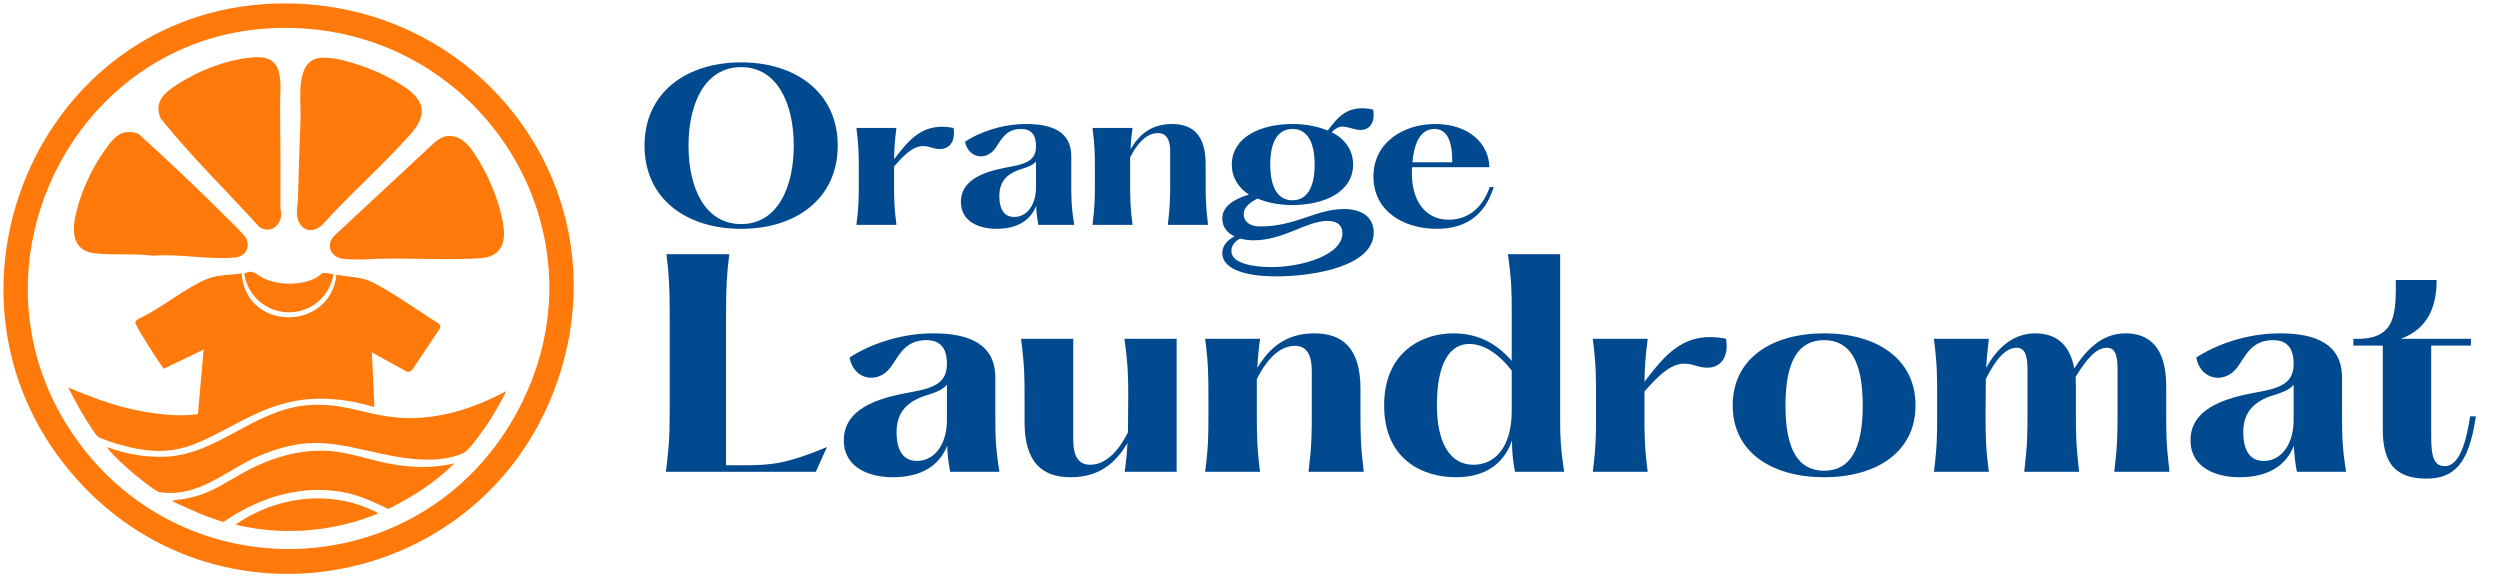 <svg width="901" height="209" viewBox="0 0 901 209" fill="none" xmlns="http://www.w3.org/2000/svg">
<g clip-path="url(#clip0_468_42)">
<path d="M98.207 1.324C171.236 -1.617 224.989 67.162 200.959 137.222C175.099 212.621 77.223 231.613 25.433 170.127C-28.843 105.691 13.751 4.723 98.207 1.324ZM98.099 10.153C26.782 13.425 -13.86 95.083 25.189 154.889C63.802 214.025 150.399 211.794 185.338 150.336C222.613 84.774 172.645 6.735 98.099 10.153Z" fill="#FF7A0B"/>
<path d="M87.112 98.524C88.423 119.482 119.032 119.654 121.28 98.942C125.296 99.903 130.033 99.693 133.788 101.503C139.784 104.396 148.312 110.26 154.101 114.037C154.824 114.51 158.299 116.628 158.505 117.055C158.733 117.528 158.715 118.007 158.473 118.468L148.625 133.176C148.06 133.919 147.391 134.27 146.464 133.873L134.032 127.012L134.926 146.676C132.13 145.978 129.321 145.145 126.471 144.663C112.043 142.215 101.596 144.344 88.742 150.806C71.519 159.463 64.08 166.156 43.293 160.287C41.765 159.855 36.176 158.156 35.22 157.329C34.221 156.464 31.415 151.904 30.54 150.502C28.346 146.989 26.521 143.253 24.528 139.631C32.859 143.171 41.382 146.367 50.332 148.07C57.131 149.365 64.509 150.225 71.336 149.253L73.388 125.985L58.983 132.892C57.56 131.062 48.605 117.248 48.78 116.204C48.9 115.493 49.629 115.088 50.203 114.759C58.281 111.078 67.128 103.379 75.218 100.317C78.775 98.969 83.339 99.168 87.109 98.518L87.112 98.524Z" fill="#FF7A0B"/>
<path d="M45.23 47.662C46.758 47.419 48.554 47.626 49.963 48.253C61.005 58.342 72.083 68.724 82.653 79.377C84.019 80.754 88.334 84.774 88.894 86.229C90.165 89.531 88.208 92.454 84.761 92.797C75.5 93.724 64.6 91.365 55.142 92.161C48.402 91.309 41.134 92.01 34.381 91.32C26.646 90.533 25.847 84.509 27.123 78.123C28.768 69.899 32.976 60.733 37.873 53.963C39.68 51.468 41.94 48.181 45.227 47.659L45.23 47.662Z" fill="#FF7A0B"/>
<path d="M160.826 49.076C166.931 48.173 170.442 54.321 173.142 58.866C176.974 65.318 180.645 74.727 181.528 82.2C182.243 88.268 179.867 92.603 173.329 93.039C162.788 93.74 151.2 93.156 140.559 93.186C135.092 93.202 129.24 93.846 123.757 93.288C119.248 92.828 117.201 88.385 120.45 84.973L156.888 51.094C157.938 50.26 159.495 49.276 160.829 49.079L160.826 49.076Z" fill="#FF7A0B"/>
<path d="M115.039 20.884C121.133 20.004 133.713 24.57 139.244 27.514C148.295 32.33 157.282 37.671 148.246 48.001C138.31 59.358 126.361 69.67 116.238 80.942C112.168 84.843 107.499 82.734 107.025 77.258C106.85 75.258 107.343 73.403 107.388 71.579C107.626 61.862 107.964 52.215 108.313 42.536C108.546 36.089 106.239 22.156 115.042 20.884L115.039 20.884Z" fill="#FF7A0B"/>
<path d="M38.795 161.172C45.288 163.717 52.972 164.926 59.977 164.575C78.319 163.662 91.447 147.872 110.313 146.096C122.21 144.976 129.076 148.506 139.914 150.121C154.538 152.298 169.567 147.978 182.271 140.993C182.648 141.453 177.257 150.372 176.568 151.438C175.06 153.78 169.265 162.172 167.198 163.173C159.003 167.14 146.93 165.599 138.374 163.727C120.458 159.808 111.272 156.722 93.236 164.352C81.442 169.341 71.8 179.513 57.518 177.366C55.825 177.112 48.502 171.008 46.813 169.525C44.549 167.533 40.99 164.357 39.206 162.035C38.984 161.748 38.66 161.664 38.795 161.172Z" fill="#FF7A0B"/>
<path d="M91.994 20.619C103.178 20.026 100.849 30.735 100.938 38.173C101.082 50.392 101.103 62.691 101.059 74.922C101.055 75.68 101.374 76.377 101.35 77.189C101.227 81.471 97.237 84.401 93.441 81.792C81.663 68.745 68.884 56.44 57.932 42.727C55.326 36.769 59.197 33.493 63.702 30.546C71.598 25.387 82.516 21.122 91.994 20.619Z" fill="#FF7A0B"/>
<path d="M163.732 166.975C156.932 173.876 148.608 179.098 139.981 183.422C135.262 181.244 130.567 178.901 125.445 177.755C109.37 174.161 93.739 179.015 80.519 188.114C74.238 186.33 68.389 183.502 62.473 180.83C62.062 180.435 62.502 180.312 62.902 180.268C74.96 178.999 78.949 175.003 88.901 169.715C98.854 164.426 109.829 161.328 121.176 162.789C127.676 163.624 133.938 165.935 140.374 167.126C148.164 168.566 155.982 168.879 163.732 166.981L163.732 166.975Z" fill="#FF7A0B"/>
<path d="M136.171 184.87C136.161 185.271 135.355 185.418 135.017 185.554C119.178 191.799 101.453 193.085 84.867 189.077C99.767 178.684 119.787 176.238 136.171 184.87Z" fill="#FF7A0B"/>
<path d="M120.116 98.953C119.364 104.553 115.1 109.635 109.809 111.551C99.989 115.108 89.592 108.958 88.03 98.663C91.072 96.765 92.502 99.123 94.962 100.287C100.423 102.871 108.703 102.969 114.052 100.039C114.706 99.682 116.052 98.453 116.364 98.363C116.853 98.223 119.979 98.746 120.116 98.953Z" fill="#FF7A0B"/>
</g>
<path d="M267.14 82.471C247.285 82.471 232.288 71.615 232.288 52.475C232.288 33.406 247.285 22.479 267.14 22.479C286.851 22.479 301.921 33.406 301.921 52.475C301.921 71.615 286.851 82.471 267.14 82.471ZM267.14 80.756C280.209 80.756 286.066 67.544 286.066 52.475C286.066 37.477 280.209 24.193 267.14 24.193C253.927 24.193 248.143 37.477 248.143 52.475C248.143 67.544 253.927 80.756 267.14 80.756ZM343.647 46.118C344.575 51.618 341.504 54.974 336.005 53.26C331.791 51.975 329.006 52.118 322.221 59.974V61.331V65.83C322.221 71.186 322.221 74.472 323.078 81.042H308.651C309.508 74.472 309.508 71.186 309.508 65.83V61.331C309.508 56.046 309.508 52.689 308.651 46.118H323.078C322.435 50.903 322.292 53.974 322.221 57.403C327.649 50.332 332.648 43.904 343.647 46.118ZM359.164 82.471C353.236 82.471 346.309 80.114 346.309 72.757C346.309 63.402 357.807 61.259 364.377 60.045C370.734 58.902 373.376 57.26 373.376 52.617C373.376 48.475 371.519 46.475 368.02 46.475C362.235 46.475 360.735 50.689 358.593 53.617C355.307 58.045 348.951 57.045 347.808 51.046C352.808 47.761 360.878 44.69 369.805 44.69C379.161 44.69 386.089 47.475 386.089 56.331V65.616C386.089 71.186 386.089 74.472 387.16 81.042H374.233C373.733 78.4 373.519 76.471 373.448 74.186C371.519 79.114 367.02 82.471 359.164 82.471ZM365.52 78.185C370.377 78.185 373.376 73.472 373.376 67.544V58.188C372.162 59.688 370.02 60.331 367.091 61.259C362.378 62.973 360.164 65.973 360.164 70.615C360.164 75.971 362.306 78.185 365.52 78.185ZM435.377 81.042H420.879C421.736 73.9 421.736 70.972 421.736 65.616V54.617C421.736 50.404 420.451 47.975 417.308 47.975C413.38 47.975 410.023 51.332 407.31 56.688V61.331V65.83C407.31 71.186 407.31 74.472 408.167 81.042H393.74C394.597 74.472 394.597 71.186 394.597 65.83V61.331C394.597 56.046 394.597 52.689 393.74 46.118H408.167C407.738 49.189 407.524 51.546 407.452 53.76C410.452 48.69 414.809 44.69 422.379 44.69C429.806 44.69 434.52 48.547 434.52 59.259V65.616C434.52 70.972 434.52 73.9 435.377 81.042ZM459.729 99.611C450.73 99.611 440.517 97.683 440.517 91.184C440.517 88.612 442.231 86.613 444.945 85.184C442.302 83.97 440.517 81.828 440.517 78.757C440.517 74.972 443.588 72.115 450.087 70.115C446.373 67.687 443.945 64.044 443.945 59.331C443.945 49.475 454.229 44.69 465.799 44.69C470.513 44.69 474.941 45.547 478.512 47.047C482.226 42.047 485.868 37.548 494.867 39.477C495.866 44.904 492.867 48.047 487.725 46.404C484.511 45.69 483.011 44.619 479.94 47.618C484.582 50.046 487.653 53.903 487.653 59.331C487.653 69.115 477.369 73.9 465.799 73.9C461.228 73.9 456.8 73.115 453.158 71.543C449.444 73.543 448.23 75.186 448.23 77.328C448.23 79.685 450.23 81.614 454.087 81.614C467.085 81.614 474.298 75.329 484.368 75.329C490.439 75.329 495.081 77.971 495.081 83.827C495.081 95.826 474.012 99.611 459.729 99.611ZM465.799 72.186C471.084 72.186 473.798 67.473 473.798 59.331C473.798 51.118 471.084 46.475 465.799 46.475C460.514 46.475 457.8 51.118 457.8 59.331C457.8 67.473 460.514 72.186 465.799 72.186ZM458.229 96.254C469.156 96.254 483.797 91.969 483.797 84.042C483.797 81.399 482.154 79.614 478.44 79.614C470.87 79.614 462.657 86.613 451.801 86.613C450.23 86.613 448.516 86.398 446.945 85.97C444.588 87.255 443.802 88.827 443.802 90.541C443.802 94.683 450.873 96.254 458.229 96.254ZM517.842 82.471C505.772 82.471 494.988 76.043 494.988 63.616C494.988 51.189 505.986 44.69 517.199 44.69C529.411 44.69 536.625 51.761 536.768 60.259H508.914C508.843 60.974 508.843 61.759 508.843 62.545C508.843 71.829 513.271 79.185 522.127 79.185C527.983 79.185 533.911 76.043 536.91 67.401H538.339C535.411 76.828 529.054 82.471 517.842 82.471ZM509.057 58.474H523.412C523.412 50.975 521.627 46.475 516.985 46.475C512.7 46.475 509.771 50.118 509.057 58.474Z" fill="#024A90"/>
<path d="M294.018 170.042H239.994C240.876 162.983 241.367 158.276 241.367 148.177V113.469C241.367 103.37 241.072 98.663 240.19 91.604H262.839C261.957 98.663 261.662 103.37 261.662 113.469V167.689H267.839C278.429 167.689 283.821 167.003 298.038 161.12L294.018 170.042ZM321.756 172.003C313.618 172.003 304.107 168.767 304.107 158.669C304.107 145.824 319.893 142.883 328.913 141.216C337.639 139.647 341.267 137.392 341.267 131.019C341.267 125.332 338.718 122.587 333.914 122.587C325.972 122.587 323.913 128.372 320.971 132.392C316.461 138.471 307.735 137.098 306.166 128.862C313.029 124.352 324.109 120.136 336.365 120.136C349.209 120.136 358.72 123.96 358.72 136.118V148.864C358.72 156.512 358.72 161.022 360.19 170.042H342.444C341.757 166.414 341.463 163.767 341.365 160.63C338.718 167.395 332.541 172.003 321.756 172.003ZM330.482 166.12C337.149 166.12 341.267 159.649 341.267 151.511V138.667C339.6 140.726 336.659 141.608 332.639 142.883C326.168 145.236 323.128 149.354 323.128 155.727C323.128 163.081 326.07 166.12 330.482 166.12ZM385.922 172.003C375.725 172.003 369.254 166.807 369.254 152.099V143.275C369.254 136.02 369.254 132 367.979 122.097H386.804V158.472C386.804 164.257 388.569 167.493 392.883 167.493C398.178 167.493 402.786 163.179 406.512 155.825L406.61 143.275C406.61 136.02 406.61 132 405.237 122.097H424.062V170.042H405.335C405.923 165.728 406.218 162.492 406.316 159.649C402.296 166.61 396.315 172.003 385.922 172.003ZM491.495 170.042H471.592C472.768 160.237 472.768 156.217 472.768 148.864V133.764C472.768 127.98 471.003 124.646 466.689 124.646C461.297 124.646 456.688 129.254 452.963 136.608V142.981V149.158C452.963 156.512 452.963 161.022 454.139 170.042H434.334C435.51 161.022 435.51 156.512 435.51 149.158V142.981C435.51 135.725 435.51 131.117 434.334 122.097H454.139C453.551 126.313 453.257 129.548 453.159 132.588C457.277 125.627 463.258 120.136 473.651 120.136C483.848 120.136 490.319 125.43 490.319 140.138V148.864C490.319 156.217 490.319 160.237 491.495 170.042ZM524.723 172.003C512.762 172.003 498.839 165.63 498.839 146.118C498.839 126.509 512.958 120.136 523.645 120.136C532.763 120.136 539.333 123.764 544.823 130.039V112.782C544.823 105.429 544.823 101.409 543.451 91.604H562.276V149.158C562.276 156.512 562.276 160.531 563.746 170.042H546C545.215 165.63 544.921 163.081 544.921 158.767C542.274 166.414 536.097 172.003 524.723 172.003ZM531.097 167.493C538.646 167.493 544.823 161.316 544.823 148.079V133.568C540.803 128.274 535.313 123.96 529.528 123.96C522.664 123.96 517.86 130.529 517.86 146.118C517.86 157.884 521.586 167.493 531.097 167.493ZM622.076 122.097C623.35 129.646 619.134 134.255 611.585 131.902C605.8 130.137 601.976 130.333 592.661 141.118V142.981V149.158C592.661 156.512 592.661 161.022 593.838 170.042H574.032C575.209 161.022 575.209 156.512 575.209 149.158V142.981C575.209 135.725 575.209 131.117 574.032 122.097H593.838C592.955 128.666 592.759 132.882 592.661 137.588C600.113 127.882 606.976 119.057 622.076 122.097ZM657.406 172.003C638.875 172.003 624.462 163.179 624.462 146.118C624.462 128.96 638.875 120.136 657.406 120.136C675.937 120.136 690.35 128.96 690.35 146.118C690.35 163.179 675.937 172.003 657.406 172.003ZM657.406 169.65C666.623 169.65 671.329 162.198 671.329 146.118C671.329 130.039 666.623 122.587 657.406 122.587C648.19 122.587 643.484 130.039 643.484 146.118C643.484 162.198 648.19 169.65 657.406 169.65ZM716.78 170.042H696.975C698.151 161.022 698.151 156.512 698.151 149.158V142.981C698.151 135.725 698.151 131.117 696.975 122.097H716.78C716.29 126.215 715.996 129.45 715.8 132.588C719.232 126.313 724.918 120.136 733.449 120.136C740.802 120.136 745.901 123.862 747.567 132.784C751.587 126.509 757.274 120.136 766 120.136C774.825 120.136 780.707 125.43 780.707 139.255V148.864C780.707 156.217 780.707 160.237 781.884 170.042H761.98C763.157 160.237 763.157 156.217 763.157 148.864V133.176C763.157 128.372 762.471 125.332 759.333 125.332C755.607 125.332 752.176 129.058 748.058 135.823C748.058 137.098 748.156 138.275 748.156 139.549V148.864C748.156 156.217 748.156 160.237 749.332 170.042H729.527C730.703 160.237 730.703 156.217 730.703 148.864V133.176C730.703 128.372 729.919 125.332 726.781 125.332C722.957 125.332 719.33 129.254 715.702 136.608L715.604 149.158C715.604 156.512 715.604 161.022 716.78 170.042ZM807.111 172.003C798.973 172.003 789.462 168.767 789.462 158.669C789.462 145.824 805.248 142.883 814.268 141.216C822.994 139.647 826.622 137.392 826.622 131.019C826.622 125.332 824.073 122.587 819.269 122.587C811.327 122.587 809.268 128.372 806.326 132.392C801.816 138.471 793.09 137.098 791.521 128.862C798.384 124.352 809.464 120.136 821.72 120.136C834.564 120.136 844.075 123.96 844.075 136.118V148.864C844.075 156.512 844.075 161.022 845.545 170.042H827.799C827.112 166.414 826.818 163.767 826.72 160.63C824.073 167.395 817.896 172.003 807.111 172.003ZM815.837 166.12C822.504 166.12 826.622 159.649 826.622 151.511V138.667C824.955 140.726 822.014 141.608 817.994 142.883C811.523 145.236 808.483 149.354 808.483 155.727C808.483 163.081 811.425 166.12 815.837 166.12ZM874.437 172.493C862.671 172.493 858.75 166.12 858.75 154.747V124.548H848.16V122.097H849.827C863.75 122.097 863.456 112.39 863.456 100.919H878.163C878.163 109.351 875.81 118.175 865.319 122.097H890.517V124.548H876.202V157.492C876.202 165.14 877.477 167.983 881.104 167.983C885.222 167.983 888.36 162.689 890.223 150.04H892.282C889.831 167.493 884.242 172.493 874.437 172.493Z" fill="#024A90"/>
<defs>
<clipPath id="clip0_468_42">
<rect width="205.504" height="205.587" fill="white" transform="translate(2.514) rotate(0.701)"/>
</clipPath>
</defs>
</svg>
